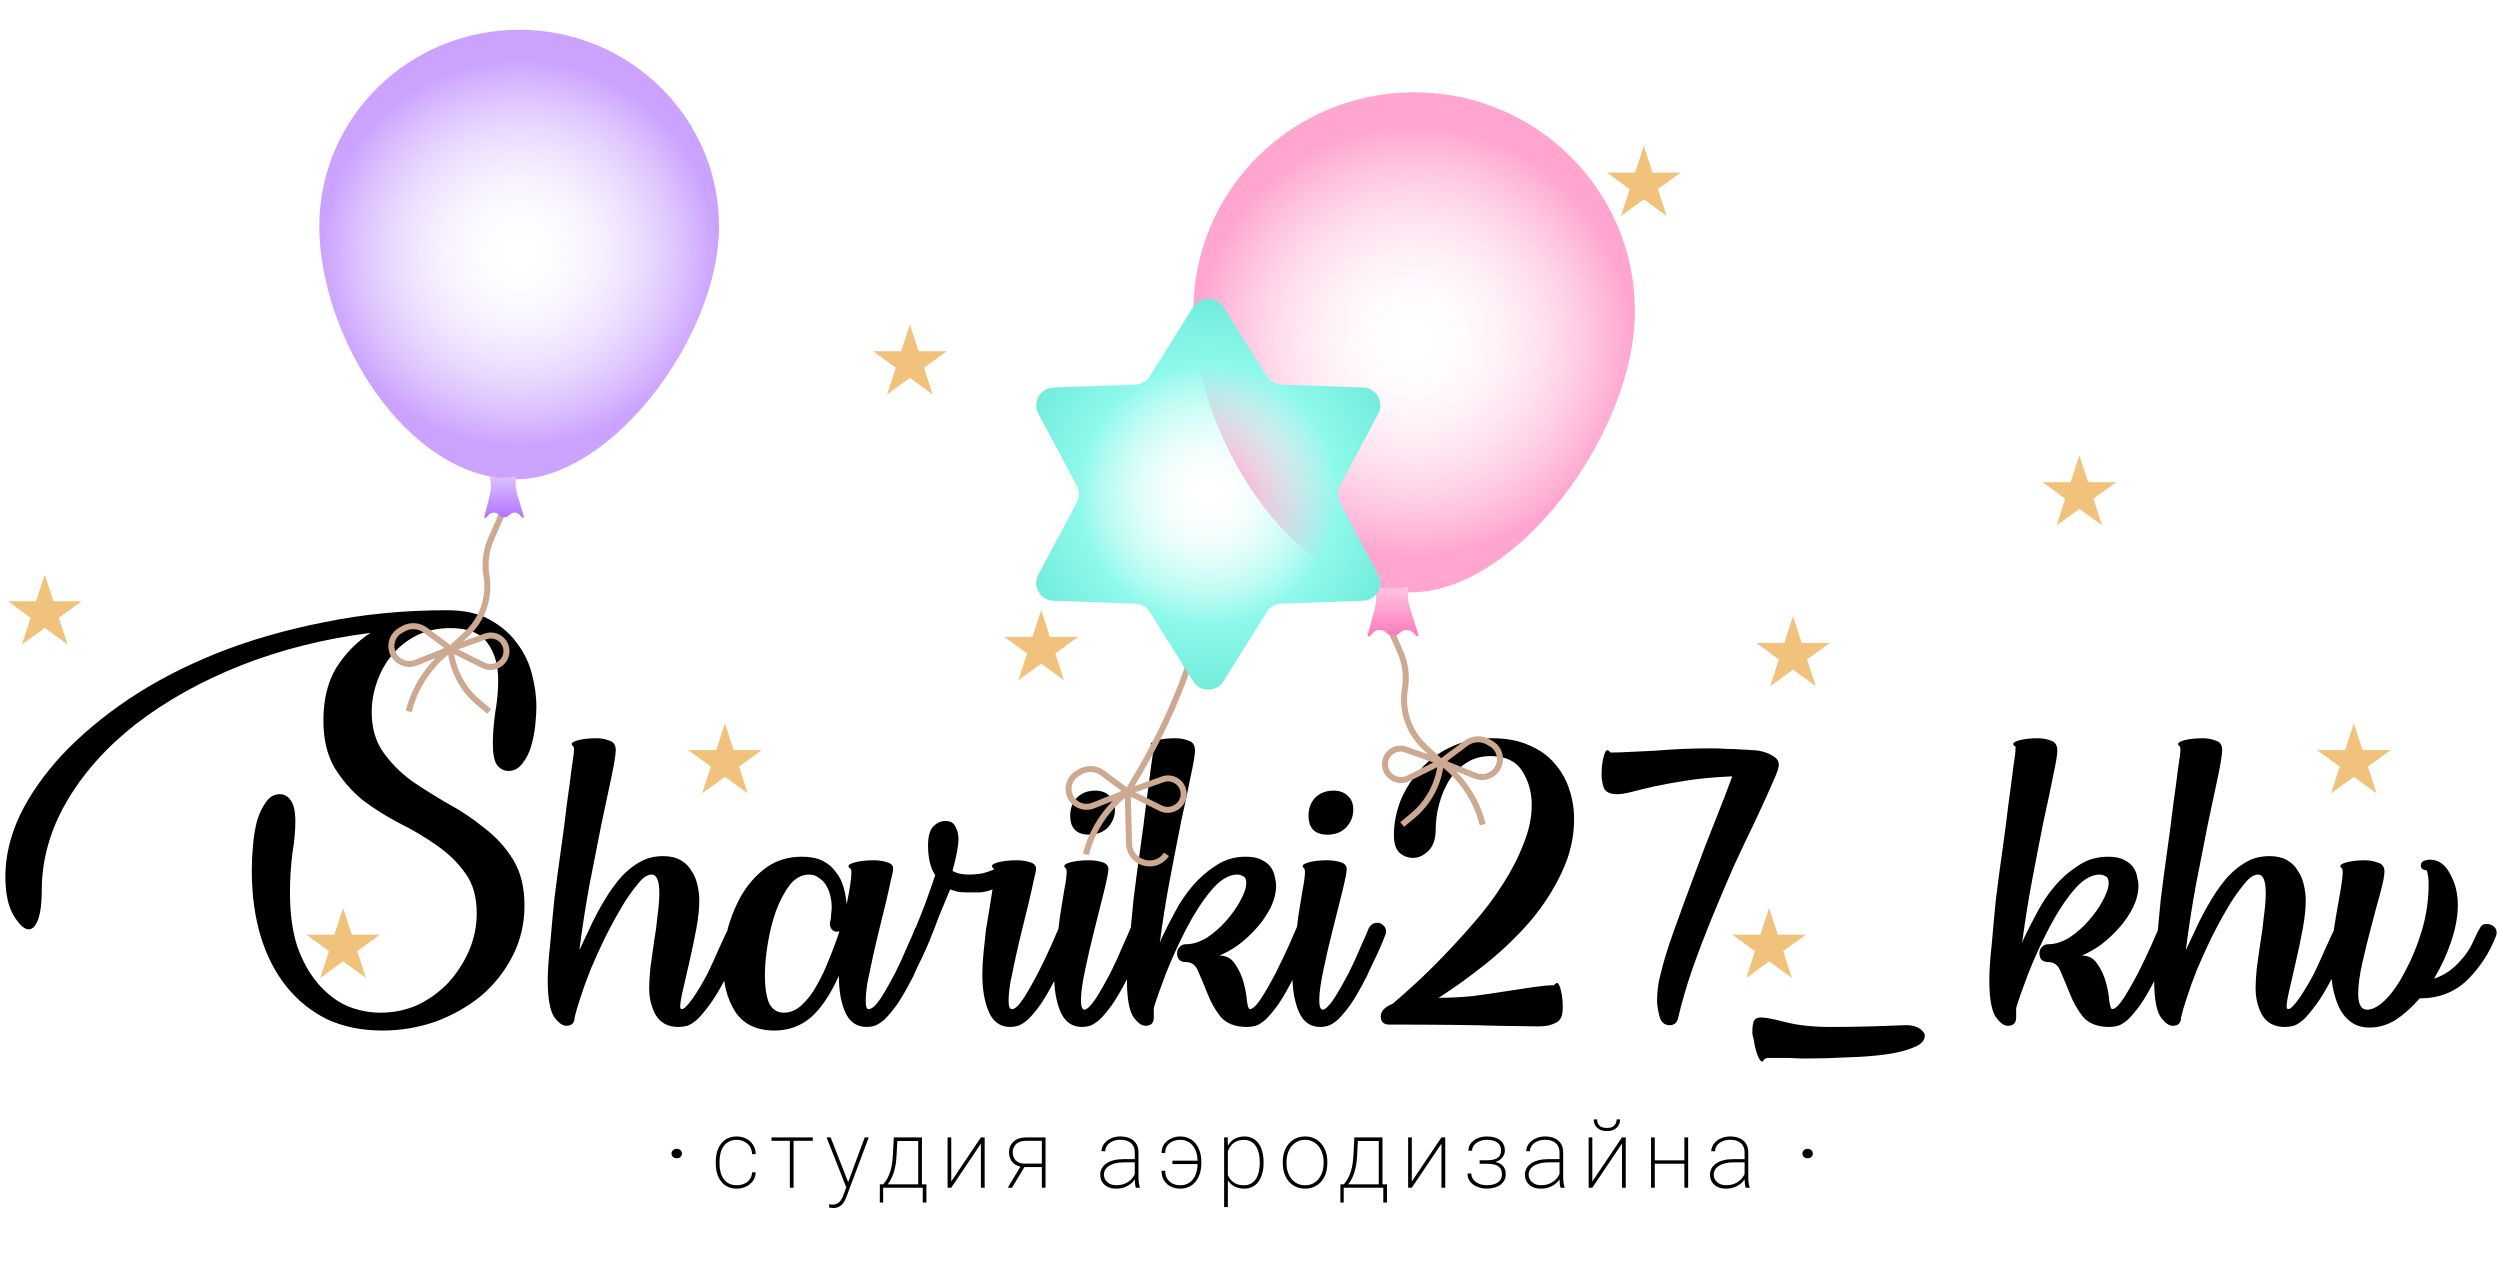 <?xml version="1.0" encoding="UTF-8"?> <svg xmlns="http://www.w3.org/2000/svg" width="416" height="212" viewBox="0 0 416 212" fill="none"><g clip-path="url(#clip0_376_2)"><path d="M0.894 145.824C0.894 142.522 1.688 139.154 3.276 135.72C4.931 132.285 7.281 128.917 10.325 125.615C13.436 122.313 17.143 119.208 21.445 116.303C25.814 113.397 30.712 110.854 36.139 108.675C41.633 106.495 47.59 104.778 54.011 103.523C60.431 102.203 67.215 101.542 74.364 101.542C77.276 101.542 79.659 102.07 81.512 103.127C83.432 104.184 84.954 105.505 86.079 107.09C87.271 108.675 88.098 110.425 88.561 112.34C89.025 114.19 89.256 115.939 89.256 117.591C89.256 118.449 89.19 119.506 89.058 120.761C88.925 121.949 88.694 123.106 88.363 124.228C88.032 125.35 87.535 126.308 86.874 127.101C86.278 127.893 85.517 128.29 84.59 128.29C83.862 128.29 83.233 127.96 82.704 127.299C82.24 126.638 82.009 125.449 82.009 123.733C82.009 122.214 82.141 120.496 82.406 118.581C82.737 116.666 82.902 114.883 82.902 113.232C82.902 110.656 82.306 108.576 81.115 106.991C79.924 105.339 77.872 104.514 74.959 104.514C72.907 104.514 71.054 104.91 69.4 105.703C67.811 106.495 66.454 107.552 65.329 108.873C64.204 110.193 63.343 111.713 62.748 113.43C62.152 115.081 61.854 116.765 61.854 118.482C61.854 121.124 62.483 123.336 63.74 125.12C64.998 126.903 66.553 128.488 68.407 129.875C70.326 131.195 72.378 132.483 74.562 133.738C76.746 134.927 78.765 136.281 80.619 137.8C82.538 139.253 84.127 141.003 85.384 143.05C86.642 145.098 87.271 147.64 87.271 150.678C87.271 153.717 86.609 156.523 85.285 159.099C83.961 161.675 82.207 163.887 80.023 165.736C77.839 167.52 75.323 168.939 72.477 169.996C69.631 170.987 66.686 171.482 63.641 171.482C60.199 171.482 57.121 170.855 54.408 169.6C51.76 168.279 49.51 166.463 47.656 164.151C45.803 161.84 44.38 159.066 43.387 155.83C42.394 152.528 41.898 148.863 41.898 144.834C41.898 143.513 41.964 142.126 42.096 140.673C42.229 139.154 42.461 137.767 42.791 136.512C43.188 135.257 43.685 134.234 44.281 133.441C44.876 132.582 45.638 132.153 46.564 132.153C47.292 132.153 47.888 132.483 48.351 133.144C48.881 133.805 49.146 134.993 49.146 136.71C49.146 138.229 48.98 140.012 48.649 142.06C48.384 144.107 48.252 146.287 48.252 148.598C48.252 151.966 48.649 154.906 49.443 157.415C50.304 159.859 51.429 161.906 52.819 163.557C54.209 165.208 55.798 166.463 57.585 167.321C59.438 168.114 61.358 168.51 63.343 168.51C65.527 168.51 67.579 168.081 69.499 167.222C71.418 166.298 73.106 165.076 74.562 163.557C76.019 161.972 77.177 160.189 78.037 158.207C78.898 156.226 79.328 154.146 79.328 151.966C79.328 149.259 78.699 147.046 77.442 145.329C76.184 143.546 74.595 141.993 72.676 140.673C70.823 139.352 68.771 138.13 66.52 137.007C64.336 135.885 62.284 134.597 60.365 133.144C58.511 131.625 56.956 129.842 55.698 127.794C54.441 125.681 53.812 123.039 53.812 119.869C53.812 116.369 54.54 113.43 55.996 111.052C57.519 108.675 59.405 106.76 61.655 105.306C53.911 106.297 46.697 108.113 40.011 110.755C33.392 113.397 27.601 116.633 22.637 120.463C17.739 124.294 13.9 128.587 11.12 133.342C8.34 138.097 6.95 143.05 6.95 148.202C6.95 150.249 6.751 151.835 6.354 152.957C5.957 154.079 5.428 154.641 4.766 154.641C4.038 154.641 3.21 153.881 2.284 152.363C1.357 150.844 0.894 148.664 0.894 145.824ZM121.228 154.443C121.426 153.849 121.889 153.551 122.618 153.551C123.015 153.551 123.345 153.683 123.611 153.948C123.941 154.212 124.107 154.575 124.107 155.037C124.107 155.235 123.941 155.731 123.611 156.523C123.279 157.316 122.916 158.141 122.518 159C122.121 159.859 121.724 160.684 121.327 161.477C120.995 162.269 120.764 162.764 120.632 162.963C119.705 164.746 118.845 166.165 118.051 167.222C117.322 168.213 116.661 169.006 116.065 169.6C115.469 170.128 114.906 170.492 114.377 170.69C113.847 170.821 113.351 170.888 112.888 170.888C111.166 170.888 109.909 170.227 109.115 168.906C108.386 167.586 108.023 166.1 108.023 164.449C108.023 163.524 108.089 162.401 108.222 161.08C108.42 159.693 108.619 158.274 108.817 156.821C109.081 155.302 109.28 153.816 109.413 152.363C109.612 150.909 109.711 149.655 109.711 148.598C109.711 146.55 109.28 145.527 108.42 145.527C107.691 145.527 106.897 146.089 106.037 147.211C105.177 148.268 104.382 149.391 103.654 150.579C102.595 152.363 101.602 154.178 100.676 156.028C99.815 157.811 99.021 159.562 98.293 161.278C97.631 162.93 97.068 164.481 96.605 165.935C96.142 167.321 95.811 168.444 95.612 169.303C95.612 170.227 95.149 170.69 94.222 170.69C93.56 170.69 92.865 170.162 92.137 169.105C91.475 167.982 91.144 165.967 91.144 163.062C91.144 161.543 91.277 159.594 91.541 157.217C91.74 154.839 91.972 152.33 92.236 149.688C92.567 146.98 92.931 144.239 93.329 141.465C93.726 138.692 94.057 136.149 94.321 133.837C94.652 131.526 94.917 129.545 95.116 127.893C95.38 126.242 95.513 125.186 95.513 124.723C95.513 124.393 95.447 124.195 95.314 124.129C95.182 123.997 95.116 123.898 95.116 123.832C95.116 123.567 95.513 123.336 96.307 123.138C97.168 122.94 98.16 122.841 99.286 122.841C100.014 122.841 100.709 122.973 101.371 123.237C102.099 123.435 102.463 123.963 102.463 124.822C102.463 125.483 102.231 126.935 101.768 129.181C101.304 131.361 100.741 134.003 100.08 137.106C99.485 140.145 98.822 143.513 98.094 147.211C97.432 150.844 96.87 154.476 96.406 158.108C97.068 156.721 97.829 155.104 98.69 153.254C99.617 151.405 100.543 149.787 101.47 148.4C101.867 147.806 102.33 147.178 102.86 146.518C103.456 145.792 104.117 145.131 104.846 144.536C105.574 143.942 106.368 143.447 107.229 143.05C108.155 142.654 109.181 142.456 110.307 142.456C111.498 142.456 112.491 142.687 113.285 143.149C114.079 143.612 114.675 144.207 115.072 144.933C115.535 145.593 115.866 146.386 116.065 147.31C116.264 148.169 116.363 149.027 116.363 149.886C116.363 151.206 116.197 152.759 115.866 154.542C115.535 156.325 115.171 158.076 114.774 159.792C114.377 161.509 114.013 163.094 113.682 164.548C113.351 165.935 113.186 166.925 113.186 167.52C113.186 167.784 113.285 167.916 113.484 167.916C113.814 167.916 114.41 167.321 115.271 166.133C116.131 164.877 116.959 163.491 117.753 161.972C118.481 160.453 119.143 159 119.738 157.613C120.4 156.16 120.896 155.104 121.228 154.443ZM140.88 150.48C141.409 147.971 141.674 146.188 141.674 145.131C141.674 144.735 141.575 144.504 141.376 144.437C141.244 144.306 141.178 144.206 141.178 144.14C141.178 143.876 141.608 143.645 142.469 143.447C143.329 143.249 144.288 143.149 145.348 143.149C146.142 143.149 146.87 143.249 147.532 143.447C148.26 143.645 148.624 144.008 148.624 144.536C148.624 144.866 148.492 145.527 148.227 146.518C148.028 147.508 147.763 148.697 147.433 150.084C147.102 151.405 146.738 152.891 146.341 154.542C145.944 156.127 145.579 157.679 145.249 159.198C144.918 160.717 144.62 162.137 144.355 163.458C144.156 164.713 144.057 165.736 144.057 166.529C144.057 167.52 144.223 167.982 144.554 167.916C145.083 167.916 145.745 167.321 146.539 166.133C147.333 164.877 148.128 163.491 148.922 161.972C149.716 160.387 150.411 158.868 151.007 157.415C151.669 155.962 152.099 154.971 152.298 154.443C152.628 153.849 153.092 153.551 153.688 153.551C154.085 153.551 154.415 153.683 154.681 153.948C155.011 154.212 155.177 154.575 155.177 155.037C155.177 155.235 155.011 155.731 154.681 156.523C154.35 157.316 153.986 158.141 153.588 159C153.191 159.859 152.794 160.684 152.397 161.477C152.066 162.269 151.834 162.764 151.702 162.963C150.776 164.746 149.948 166.165 149.22 167.222C148.492 168.213 147.83 169.006 147.234 169.6C146.639 170.128 146.076 170.492 145.546 170.69C145.083 170.821 144.653 170.888 144.256 170.888C142.601 170.888 141.409 170.095 140.681 168.51C139.954 166.925 139.589 164.877 139.589 162.368C138.199 165.472 136.644 167.784 134.923 169.303C133.202 170.756 131.183 171.482 128.867 171.482C125.888 171.482 123.704 170.425 122.314 168.312C120.99 166.199 120.328 163.623 120.328 160.585C120.328 158.604 120.593 156.556 121.123 154.443C121.718 152.33 122.545 150.381 123.605 148.598C124.73 146.815 126.087 145.362 127.675 144.239C129.33 143.117 131.249 142.555 133.434 142.555C134.824 142.555 135.982 142.786 136.909 143.249C137.835 143.711 138.564 144.338 139.093 145.131C139.689 145.857 140.119 146.716 140.384 147.706C140.649 148.631 140.814 149.556 140.88 150.48ZM139.689 154.938C139.622 155.005 139.457 155.037 139.192 155.037C138.927 155.037 138.663 154.906 138.398 154.641C138.199 154.377 138.1 154.079 138.1 153.749V153.551C138.232 153.089 138.299 152.627 138.299 152.164C138.365 151.636 138.398 151.206 138.398 150.877C138.398 150.349 138.331 149.787 138.199 149.192C138.067 148.532 137.835 147.937 137.504 147.409C137.239 146.881 136.842 146.451 136.313 146.121C135.849 145.725 135.287 145.527 134.625 145.527C133.434 145.527 132.374 146.089 131.448 147.211C130.587 148.334 129.827 149.754 129.165 151.471C128.569 153.122 128.105 154.938 127.775 156.92C127.444 158.834 127.278 160.618 127.278 162.269C127.278 164.25 127.509 165.803 127.973 166.925C128.502 167.982 129.33 168.51 130.455 168.51C131.515 168.51 132.507 168.081 133.434 167.222C134.36 166.363 135.188 165.274 135.916 163.953C136.71 162.566 137.405 161.08 138.001 159.495C138.663 157.91 139.225 156.392 139.689 154.938ZM152.342 154.443C152.938 152.99 153.501 151.57 154.03 150.183C154.56 148.73 155.09 147.211 155.619 145.626C154.824 144.437 154.427 142.786 154.427 140.673C154.427 139.154 154.725 138.097 155.321 137.503C155.917 136.908 156.579 136.611 157.307 136.611C158.167 136.611 158.73 136.941 158.994 137.602C159.326 138.196 159.491 138.857 159.491 139.583C159.491 140.706 159.16 142.489 158.498 144.933C159.227 145.329 160.12 145.527 161.179 145.527C161.973 145.527 162.734 145.461 163.462 145.329C164.256 145.131 164.919 144.9 165.448 144.635C165.316 144.504 165.249 144.437 165.249 144.437C165.117 144.306 165.051 144.206 165.051 144.14C165.051 143.876 165.448 143.645 166.242 143.447C167.103 143.249 168.096 143.149 169.221 143.149C169.949 143.149 170.644 143.249 171.306 143.447C172.034 143.645 172.398 144.008 172.398 144.536C172.398 144.866 172.266 145.527 172.001 146.518C171.802 147.508 171.538 148.697 171.206 150.084C170.876 151.405 170.511 152.891 170.114 154.542C169.717 156.127 169.354 157.679 169.022 159.198C168.691 160.717 168.394 162.137 168.129 163.458C167.93 164.713 167.831 165.736 167.831 166.529C167.831 167.52 168.029 167.982 168.426 167.916C168.89 167.916 169.519 167.321 170.313 166.133C171.107 164.877 171.901 163.491 172.696 161.972C173.49 160.387 174.219 158.868 174.88 157.415C175.542 155.896 175.972 154.906 176.171 154.443C176.369 153.849 176.833 153.551 177.561 153.551C177.958 153.551 178.289 153.683 178.553 153.948C178.885 154.212 179.05 154.575 179.05 155.037C179.05 155.235 178.885 155.731 178.553 156.523C178.223 157.316 177.858 158.141 177.461 159C177.064 159.859 176.667 160.684 176.27 161.477C175.939 162.269 175.708 162.764 175.575 162.963C174.649 164.746 173.821 166.165 173.093 167.222C172.365 168.213 171.703 169.006 171.107 169.6C170.511 170.128 169.949 170.492 169.419 170.69C168.957 170.821 168.526 170.888 168.129 170.888C166.474 170.888 165.283 170.063 164.554 168.411C163.827 166.76 163.462 164.679 163.462 162.17C163.462 160.981 163.529 159.76 163.661 158.505C163.794 157.249 163.926 155.995 164.058 154.74C164.256 153.485 164.455 152.296 164.654 151.174C164.852 149.985 165.018 148.928 165.15 148.004C164.489 148.268 163.794 148.433 163.065 148.499C162.337 148.499 161.709 148.499 161.179 148.499C160.451 148.499 159.855 148.466 159.392 148.4C158.929 148.268 158.498 148.135 158.101 148.004C157.373 149.72 156.745 151.24 156.214 152.561C155.752 153.816 155.355 154.839 155.023 155.632C154.824 156.16 154.461 156.424 153.931 156.424C153.534 156.424 153.137 156.292 152.74 156.028C152.409 155.763 152.243 155.434 152.243 155.037C152.243 154.773 152.277 154.575 152.342 154.443ZM180.068 170.888C178.414 170.888 177.223 170.063 176.494 168.411C175.766 166.76 175.402 164.679 175.402 162.17C175.402 160.651 175.535 159.033 175.799 157.316C175.998 155.599 176.196 153.948 176.395 152.363C176.66 150.778 176.891 149.358 177.09 148.103C177.355 146.782 177.487 145.792 177.487 145.131C177.487 144.735 177.422 144.504 177.288 144.437C177.156 144.306 177.09 144.206 177.09 144.14C177.09 143.876 177.487 143.645 178.281 143.447C179.142 143.249 180.102 143.149 181.161 143.149C181.955 143.149 182.684 143.249 183.345 143.447C184.074 143.645 184.437 144.041 184.437 144.635C184.437 145.098 184.206 146.287 183.742 148.202C183.279 150.051 182.749 152.164 182.153 154.542C181.558 156.853 181.029 159.132 180.565 161.378C180.102 163.557 179.87 165.241 179.87 166.43C179.87 167.487 180.068 168.015 180.466 168.015C180.929 167.949 181.558 167.321 182.352 166.133C183.146 164.877 183.941 163.491 184.735 161.972C185.529 160.387 186.224 158.868 186.82 157.415C187.482 155.962 187.912 154.971 188.11 154.443C188.442 153.849 188.905 153.551 189.5 153.551C189.898 153.551 190.229 153.683 190.493 153.948C190.825 154.212 190.99 154.575 190.99 155.037C190.99 155.235 190.825 155.731 190.493 156.523C190.163 157.316 189.798 158.141 189.401 159C189.004 159.859 188.607 160.684 188.21 161.477C187.879 162.269 187.648 162.764 187.515 162.963C186.588 164.746 185.761 166.165 185.033 167.222C184.305 168.213 183.643 169.006 183.047 169.6C182.451 170.128 181.889 170.492 181.359 170.69C180.896 170.821 180.466 170.888 180.068 170.888ZM178.083 135.72C178.083 134.531 178.447 133.54 179.175 132.748C179.969 131.955 180.996 131.559 182.253 131.559C183.246 131.559 184.04 131.856 184.635 132.45C185.231 132.978 185.529 133.738 185.529 134.729C185.529 135.851 185.132 136.842 184.338 137.701C183.543 138.493 182.518 138.89 181.26 138.89C179.142 138.89 178.083 137.833 178.083 135.72ZM191.992 169.303C191.992 170.227 191.529 170.69 190.602 170.69C189.94 170.69 189.245 170.162 188.518 169.105C187.855 167.982 187.525 165.967 187.525 163.062C187.525 161.543 187.657 159.594 187.922 157.217C188.12 154.839 188.352 152.33 188.617 149.688C188.947 146.98 189.312 144.239 189.709 141.465C190.106 138.692 190.437 136.149 190.702 133.837C191.032 131.46 191.297 129.446 191.496 127.794C191.76 126.143 191.893 125.053 191.893 124.525C191.893 124.459 191.893 124.393 191.893 124.327C191.893 124.195 191.827 124.129 191.695 124.129C191.562 123.997 191.496 123.898 191.496 123.832C191.496 123.567 191.893 123.336 192.687 123.138C193.547 122.94 194.507 122.841 195.567 122.841C196.361 122.841 197.089 122.973 197.751 123.237C198.479 123.435 198.843 123.997 198.843 124.921C198.843 125.582 198.611 126.969 198.148 129.082C197.751 131.13 197.221 133.639 196.56 136.611C195.964 139.583 195.334 142.82 194.673 146.32C194.011 149.82 193.448 153.353 192.985 156.92C193.117 156.59 193.217 156.325 193.283 156.127C193.415 155.863 193.514 155.664 193.581 155.533C194.11 154.41 194.772 153.122 195.567 151.669C196.361 150.15 197.32 148.73 198.446 147.409C199.571 146.089 200.861 144.965 202.318 144.041C203.773 143.05 205.429 142.555 207.282 142.555C208.474 142.555 209.4 142.753 210.062 143.149C210.723 143.479 211.22 143.909 211.551 144.437C211.882 144.965 212.081 145.494 212.147 146.022C212.279 146.55 212.346 146.98 212.346 147.31C212.346 148.499 212.048 149.72 211.452 150.976C210.856 152.164 210.095 153.287 209.169 154.344C208.241 155.401 207.216 156.358 206.091 157.217C204.965 158.009 203.907 158.604 202.914 159C204.039 159 204.899 159.463 205.495 160.387C206.156 161.311 206.653 162.401 206.984 163.656C207.248 164.647 207.414 165.605 207.481 166.529C207.613 167.453 207.779 167.916 207.977 167.916C208.44 167.916 209.069 167.321 209.864 166.133C210.658 164.877 211.452 163.491 212.246 161.972C213.041 160.387 213.768 158.868 214.431 157.415C215.092 155.896 215.523 154.906 215.721 154.443C215.92 153.849 216.383 153.551 217.111 153.551C217.508 153.551 217.839 153.683 218.104 153.948C218.435 154.212 218.601 154.575 218.601 155.037C218.601 155.235 218.435 155.731 218.104 156.523C217.773 157.316 217.409 158.141 217.012 159C216.615 159.859 216.218 160.684 215.821 161.477C215.489 162.269 215.258 162.764 215.126 162.963C214.198 164.746 213.371 166.165 212.644 167.222C211.915 168.213 211.254 169.006 210.658 169.6C210.062 170.128 209.499 170.492 208.97 170.69C208.44 170.821 207.943 170.888 207.481 170.888C205.561 170.888 204.105 170.326 203.112 169.204C202.185 168.015 201.457 166.727 200.928 165.34C200.398 164.02 199.901 162.831 199.439 161.774C199.042 160.651 198.347 160.09 197.354 160.09C196.361 160.09 195.865 159.594 195.865 158.604C195.865 158.207 195.997 157.878 196.262 157.613C196.526 157.283 196.89 157.118 197.354 157.118C198.479 157.118 199.637 156.754 200.829 156.028C202.02 155.235 203.079 154.311 204.006 153.254C204.999 152.132 205.793 151.008 206.389 149.886C207.05 148.697 207.381 147.706 207.381 146.914C207.381 146.32 207.216 145.956 206.885 145.824C206.553 145.626 206.223 145.527 205.892 145.527C204.436 145.527 202.946 146.451 201.424 148.301C199.968 150.084 198.611 152.197 197.354 154.641C196.096 157.085 194.971 159.562 193.978 162.071C193.051 164.515 192.39 166.397 191.992 167.718V169.303ZM219.724 170.888C218.069 170.888 216.878 170.063 216.15 168.411C215.421 166.76 215.058 164.679 215.058 162.17C215.058 160.651 215.19 159.033 215.455 157.316C215.654 155.599 215.852 153.948 216.051 152.363C216.315 150.778 216.547 149.358 216.746 148.103C217.01 146.782 217.143 145.792 217.143 145.131C217.143 144.735 217.077 144.504 216.945 144.437C216.811 144.306 216.746 144.206 216.746 144.14C216.746 143.876 217.143 143.645 217.937 143.447C218.797 143.249 219.757 143.149 220.817 143.149C221.611 143.149 222.339 143.249 223.001 143.447C223.729 143.645 224.093 144.041 224.093 144.635C224.093 145.098 223.861 146.287 223.398 148.202C222.934 150.051 222.405 152.164 221.809 154.542C221.214 156.853 220.684 159.132 220.221 161.378C219.757 163.557 219.526 165.241 219.526 166.43C219.526 167.487 219.724 168.015 220.122 168.015C220.584 167.949 221.214 167.321 222.008 166.133C222.802 164.877 223.597 163.491 224.391 161.972C225.185 160.387 225.88 158.868 226.476 157.415C227.137 155.962 227.568 154.971 227.766 154.443C228.097 153.849 228.561 153.551 229.156 153.551C229.554 153.551 229.884 153.683 230.149 153.948C230.48 154.212 230.646 154.575 230.646 155.037C230.646 155.235 230.48 155.731 230.149 156.523C229.818 157.316 229.454 158.141 229.057 159C228.66 159.859 228.263 160.684 227.866 161.477C227.534 162.269 227.303 162.764 227.171 162.963C226.243 164.746 225.416 166.165 224.689 167.222C223.96 168.213 223.299 169.006 222.703 169.6C222.107 170.128 221.544 170.492 221.015 170.69C220.551 170.821 220.122 170.888 219.724 170.888ZM217.739 135.72C217.739 134.531 218.102 133.54 218.831 132.748C219.625 131.955 220.651 131.559 221.909 131.559C222.902 131.559 223.696 131.856 224.292 132.45C224.887 132.978 225.185 133.738 225.185 134.729C225.185 135.851 224.788 136.842 223.994 137.701C223.199 138.493 222.173 138.89 220.916 138.89C218.797 138.89 217.739 137.833 217.739 135.72ZM248.029 125.813C246.507 125.813 245.183 126.177 244.058 126.903C242.933 127.629 241.973 128.587 241.179 129.776C240.451 130.964 239.888 132.285 239.491 133.738C239.094 135.192 238.895 136.644 238.895 138.097C238.895 139.616 238.498 140.772 237.704 141.564C236.91 142.357 236.049 142.753 235.122 142.753C234.262 142.753 233.501 142.456 232.839 141.862C232.243 141.267 231.945 140.309 231.945 138.989C231.945 137.074 232.31 135.158 233.037 133.243C233.832 131.328 234.924 129.61 236.314 128.092C237.704 126.506 239.392 125.251 241.377 124.327C243.43 123.336 245.713 122.841 248.228 122.841C250.677 122.841 252.762 123.237 254.483 124.03C256.203 124.756 257.593 125.747 258.653 127.002C259.778 128.257 260.606 129.709 261.135 131.361C261.664 132.946 261.929 134.597 261.929 136.314C261.929 139.352 261.234 142.324 259.844 145.23C258.521 148.07 256.766 150.778 254.582 153.353C252.398 155.863 249.949 158.207 247.235 160.387C244.587 162.5 241.973 164.382 239.392 166.034C241.311 166.034 243.231 165.935 245.15 165.736C247.136 165.472 248.956 165.208 250.611 164.944C252.331 164.679 253.854 164.449 255.178 164.25C256.568 164.052 257.627 163.953 258.355 163.953C258.421 163.953 258.487 163.953 258.553 163.953C258.685 163.821 258.752 163.755 258.752 163.755C258.884 163.623 258.983 163.557 259.05 163.557C259.315 163.557 259.546 163.986 259.745 164.845C259.943 165.637 260.043 166.562 260.043 167.619C260.043 168.015 260.01 168.411 259.943 168.807C259.877 169.137 259.712 169.468 259.447 169.798C259.182 170.063 258.752 170.293 258.156 170.492C257.627 170.69 256.898 170.789 255.972 170.789H255.674C255.079 170.789 252.861 170.756 249.022 170.69C245.183 170.558 239.226 170.492 231.151 170.492C230.225 170.492 229.761 170.029 229.761 169.105C229.761 168.246 230.423 167.552 231.747 167.024C232.673 166.232 233.864 165.175 235.321 163.854C236.843 162.467 238.432 160.915 240.087 159.198C241.807 157.415 243.529 155.533 245.249 153.551C247.037 151.504 248.625 149.391 250.015 147.211C251.472 144.965 252.629 142.721 253.49 140.475C254.416 138.229 254.88 136.049 254.88 133.936C254.88 131.823 254.351 129.941 253.291 128.29C252.232 126.638 250.479 125.813 248.029 125.813ZM295.891 127.893C295.759 128.421 295.328 129.478 294.6 131.063C293.938 132.582 293.078 134.464 292.019 136.71C290.96 138.89 289.802 141.334 288.544 144.041C287.353 146.749 286.161 149.556 284.97 152.462C283.779 155.367 282.654 158.306 281.594 161.278C280.601 164.184 279.807 166.925 279.211 169.501C279.013 170.227 278.549 170.591 277.822 170.591C276.961 170.591 276.399 170.095 276.134 169.105C275.869 168.048 275.737 167.19 275.737 166.529C275.737 166.001 275.769 165.373 275.836 164.647C275.902 163.921 276.067 163.062 276.332 162.071C276.729 160.288 277.457 157.91 278.516 154.938C279.576 151.966 280.701 148.895 281.892 145.725C283.084 142.489 284.275 139.385 285.466 136.413C286.658 133.441 287.584 131.031 288.246 129.181C285.334 129.313 282.818 129.545 280.701 129.875C278.583 130.205 276.762 130.535 275.24 130.865C273.784 131.195 272.559 131.492 271.567 131.757C270.574 132.021 269.747 132.153 269.084 132.153C267.96 132.153 267.231 131.823 266.9 131.163C266.635 130.436 266.503 129.677 266.503 128.884C266.503 127.827 266.602 126.903 266.801 126.11C267 125.251 267.231 124.822 267.496 124.822C267.562 124.822 267.662 124.889 267.794 125.02C267.926 125.152 267.992 125.219 267.992 125.219C268.059 125.219 268.124 125.219 268.191 125.219C268.919 125.219 269.912 125.186 271.169 125.12C272.493 125.053 273.883 124.988 275.339 124.921C276.861 124.79 278.417 124.691 280.006 124.624C281.661 124.558 283.216 124.525 284.672 124.525C285.731 124.525 286.658 124.558 287.452 124.624C288.313 124.624 289.107 124.657 289.835 124.723C290.232 124.723 290.761 124.756 291.423 124.822C292.151 124.822 292.846 124.921 293.508 125.12C294.171 125.318 294.733 125.582 295.196 125.912C295.725 126.242 295.99 126.705 295.99 127.299C295.99 127.497 295.958 127.695 295.891 127.893ZM335.489 169.303C335.489 170.227 335.025 170.69 334.099 170.69C333.436 170.69 332.741 170.162 332.014 169.105C331.351 167.982 331.021 165.967 331.021 163.062C331.021 161.543 331.153 159.594 331.418 157.217C331.617 154.839 331.848 152.33 332.113 149.688C332.444 146.98 332.808 144.239 333.205 141.465C333.602 138.692 333.933 136.149 334.198 133.837C334.529 131.46 334.794 129.446 334.992 127.794C335.256 126.143 335.389 125.053 335.389 124.525C335.389 124.459 335.389 124.393 335.389 124.327C335.389 124.195 335.323 124.129 335.191 124.129C335.058 123.997 334.992 123.898 334.992 123.832C334.992 123.567 335.389 123.336 336.184 123.138C337.043 122.94 338.003 122.841 339.063 122.841C339.857 122.841 340.585 122.973 341.247 123.237C341.975 123.435 342.339 123.997 342.339 124.921C342.339 125.582 342.107 126.969 341.644 129.082C341.247 131.13 340.717 133.639 340.056 136.611C339.46 139.583 338.831 142.82 338.169 146.32C337.507 149.82 336.944 153.353 336.481 156.92C336.613 156.59 336.713 156.325 336.779 156.127C336.911 155.863 337.011 155.664 337.077 155.533C337.606 154.41 338.269 153.122 339.063 151.669C339.857 150.15 340.816 148.73 341.942 147.409C343.067 146.089 344.358 144.965 345.814 144.041C347.27 143.05 348.925 142.555 350.778 142.555C351.97 142.555 352.896 142.753 353.558 143.149C354.22 143.479 354.716 143.909 355.048 144.437C355.378 144.965 355.577 145.494 355.643 146.022C355.775 146.55 355.842 146.98 355.842 147.31C355.842 148.499 355.544 149.72 354.948 150.976C354.353 152.164 353.591 153.287 352.665 154.344C351.737 155.401 350.712 156.358 349.587 157.217C348.461 158.009 347.403 158.604 346.41 159C347.535 159 348.396 159.463 348.991 160.387C349.652 161.311 350.149 162.401 350.481 163.656C350.745 164.647 350.91 165.605 350.977 166.529C351.109 167.453 351.275 167.916 351.473 167.916C351.936 167.916 352.565 167.321 353.36 166.133C354.154 164.877 354.948 163.491 355.743 161.972C356.537 160.387 357.265 158.868 357.927 157.415C358.588 155.896 359.019 154.906 359.218 154.443C359.416 153.849 359.879 153.551 360.607 153.551C361.005 153.551 361.335 153.683 361.6 153.948C361.931 154.212 362.097 154.575 362.097 155.037C362.097 155.235 361.931 155.731 361.6 156.523C361.269 157.316 360.905 158.141 360.508 159C360.111 159.859 359.714 160.684 359.317 161.477C358.985 162.269 358.754 162.764 358.622 162.963C357.694 164.746 356.867 166.165 356.14 167.222C355.411 168.213 354.75 169.006 354.154 169.6C353.558 170.128 352.995 170.492 352.466 170.69C351.936 170.821 351.44 170.888 350.977 170.888C349.057 170.888 347.601 170.326 346.608 169.204C345.681 168.015 344.953 166.727 344.424 165.34C343.894 164.02 343.398 162.831 342.935 161.774C342.538 160.651 341.843 160.09 340.85 160.09C339.857 160.09 339.361 159.594 339.361 158.604C339.361 158.207 339.493 157.878 339.758 157.613C340.022 157.283 340.386 157.118 340.85 157.118C341.975 157.118 343.134 156.754 344.325 156.028C345.516 155.235 346.575 154.311 347.502 153.254C348.495 152.132 349.289 151.008 349.885 149.886C350.546 148.697 350.878 147.706 350.878 146.914C350.878 146.32 350.712 145.956 350.381 145.824C350.05 145.626 349.719 145.527 349.388 145.527C347.932 145.527 346.443 146.451 344.921 148.301C343.464 150.084 342.107 152.197 340.85 154.641C339.592 157.085 338.467 159.562 337.474 162.071C336.547 164.515 335.886 166.397 335.489 167.718V169.303ZM388.538 154.443C388.737 153.849 389.2 153.551 389.928 153.551C390.325 153.551 390.656 153.683 390.921 153.948C391.251 154.212 391.417 154.575 391.417 155.037C391.417 155.235 391.251 155.731 390.921 156.523C390.59 157.316 390.226 158.141 389.829 159C389.432 159.859 389.034 160.684 388.637 161.477C388.307 162.269 388.074 162.764 387.942 162.963C387.016 164.746 386.155 166.165 385.361 167.222C384.633 168.213 383.971 169.006 383.375 169.6C382.78 170.128 382.217 170.492 381.687 170.69C381.158 170.821 380.662 170.888 380.198 170.888C378.478 170.888 377.22 170.227 376.425 168.906C375.698 167.586 375.333 166.1 375.333 164.449C375.333 163.524 375.4 162.401 375.532 161.08C375.73 159.693 375.929 158.274 376.128 156.821C376.393 155.302 376.591 153.816 376.723 152.363C376.922 150.909 377.021 149.655 377.021 148.598C377.021 146.55 376.591 145.527 375.73 145.527C375.003 145.527 374.208 146.089 373.348 147.211C372.487 148.268 371.693 149.391 370.965 150.579C369.905 152.363 368.913 154.178 367.986 156.028C367.125 157.811 366.331 159.562 365.603 161.278C364.941 162.93 364.379 164.481 363.916 165.935C363.452 167.321 363.121 168.444 362.923 169.303C362.923 170.227 362.459 170.69 361.533 170.69C360.871 170.69 360.176 170.162 359.448 169.105C358.786 167.982 358.455 165.967 358.455 163.062C358.455 161.543 358.587 159.594 358.852 157.217C359.051 154.839 359.282 152.33 359.547 149.688C359.878 146.98 360.242 144.239 360.639 141.465C361.036 138.692 361.367 136.149 361.632 133.837C361.963 131.526 362.228 129.545 362.426 127.893C362.691 126.242 362.823 125.186 362.823 124.723C362.823 124.393 362.757 124.195 362.625 124.129C362.493 123.997 362.426 123.898 362.426 123.832C362.426 123.567 362.823 123.336 363.618 123.138C364.479 122.94 365.471 122.841 366.596 122.841C367.324 122.841 368.019 122.973 368.681 123.237C369.409 123.435 369.773 123.963 369.773 124.822C369.773 125.483 369.542 126.935 369.078 129.181C368.615 131.361 368.053 134.003 367.391 137.106C366.795 140.145 366.133 143.513 365.405 147.211C364.743 150.844 364.181 154.476 363.717 158.108C364.379 156.721 365.14 155.104 366.001 153.254C366.927 151.405 367.854 149.787 368.781 148.4C369.178 147.806 369.641 147.178 370.171 146.518C370.766 145.792 371.428 145.131 372.156 144.536C372.884 143.942 373.678 143.447 374.539 143.05C375.465 142.654 376.492 142.456 377.617 142.456C378.808 142.456 379.801 142.687 380.595 143.149C381.39 143.612 381.985 144.207 382.382 144.933C382.846 145.593 383.177 146.386 383.375 147.31C383.574 148.169 383.673 149.027 383.673 149.886C383.673 151.206 383.507 152.759 383.177 154.542C382.846 156.325 382.482 158.076 382.085 159.792C381.687 161.509 381.323 163.094 380.992 164.548C380.662 165.935 380.496 166.925 380.496 167.52C380.496 167.784 380.595 167.916 380.794 167.916C381.125 167.916 381.72 167.321 382.581 166.133C383.442 164.877 384.269 163.491 385.063 161.972C385.791 160.453 386.453 159 387.049 157.613C387.711 156.16 388.207 155.104 388.538 154.443ZM394.291 170.987C393.034 170.987 391.974 170.657 391.113 169.996C390.254 169.335 389.591 168.478 389.128 167.42C388.665 166.363 388.334 165.241 388.135 164.052C387.936 162.797 387.837 161.642 387.837 160.585C387.837 159.264 387.936 157.844 388.135 156.325C388.334 154.74 388.566 153.221 388.83 151.768C389.095 150.315 389.326 148.994 389.525 147.806C389.724 146.617 389.823 145.725 389.823 145.131C389.823 144.735 389.757 144.504 389.624 144.437C389.492 144.306 389.426 144.206 389.426 144.14C389.426 143.876 389.823 143.645 390.617 143.447C391.478 143.249 392.438 143.149 393.496 143.149C394.291 143.149 395.019 143.281 395.681 143.546C396.409 143.744 396.773 144.239 396.773 145.032C396.773 145.692 396.541 146.881 396.078 148.598C395.615 150.249 395.119 152.098 394.588 154.146C394.059 156.127 393.563 158.141 393.099 160.189C392.636 162.236 392.404 163.953 392.404 165.34C392.404 167.123 392.901 168.015 393.893 168.015C394.821 168.015 395.879 167.421 397.071 166.232C398.262 164.977 399.354 163.359 400.347 161.378C401.406 159.396 402.3 157.184 403.028 154.74C403.756 152.231 404.12 149.72 404.12 147.211C404.12 146.221 404.02 145.428 403.822 144.834C403.161 144.767 402.829 144.504 402.829 144.041C402.829 143.645 402.995 143.38 403.325 143.249C403.657 143.117 403.988 143.05 404.318 143.05C405.775 143.05 406.9 143.843 407.694 145.428C408.555 146.947 408.985 148.664 408.985 150.579C408.985 152.429 408.621 154.443 407.892 156.622C407.165 158.802 406.205 160.882 405.013 162.863C406.735 162.269 408.19 161.278 409.382 159.892C410.309 158.901 411.004 157.878 411.467 156.821C411.93 155.763 412.327 154.971 412.658 154.443C412.857 153.98 413.221 153.749 413.75 153.749C414.214 153.749 414.611 153.881 414.942 154.146C415.273 154.41 415.438 154.74 415.438 155.136C415.438 155.401 415.405 155.599 415.339 155.731C414.28 158.505 412.692 160.949 410.573 163.062C408.455 165.109 405.808 166.133 402.63 166.133C401.373 167.586 400.049 168.775 398.659 169.699C397.269 170.558 395.814 170.987 394.291 170.987Z" fill="black"></path><path d="M291.597 171.482C291.597 170.954 291.663 170.459 291.795 169.996C291.994 169.534 292.391 169.303 292.987 169.303C293.781 169.303 295.171 169.567 297.157 170.095C299.209 170.623 301.756 170.888 304.801 170.888C308.244 170.888 312.248 170.789 316.815 170.591H317.212C318.535 170.591 319.495 170.987 320.091 171.779C320.091 171.846 320.124 171.911 320.19 171.978C320.257 172.044 320.29 172.143 320.29 172.275C320.29 173.134 319.694 173.793 318.503 174.256C317.311 174.784 315.755 175.18 313.836 175.445C311.983 175.709 309.865 175.874 307.482 175.94C305.099 176.072 302.749 176.138 300.433 176.138C299.507 176.138 298.613 176.106 297.752 176.039C296.958 176.039 296.23 176.039 295.568 176.039H294.178C293.781 176.106 293.55 176.237 293.483 176.435C293.351 176.567 293.284 176.634 293.284 176.634C293.019 176.7 292.722 176.304 292.391 175.445C292.126 174.652 291.927 173.793 291.795 172.869C291.729 172.539 291.663 172.275 291.597 172.077C291.597 171.878 291.597 171.68 291.597 171.482Z" fill="black"></path><path d="M111.742 191.948C111.742 191.725 111.824 191.54 111.984 191.391C112.146 191.24 112.354 191.163 112.608 191.163C112.866 191.163 113.074 191.24 113.231 191.391C113.393 191.54 113.474 191.725 113.474 191.948C113.474 192.171 113.393 192.358 113.231 192.511C113.074 192.659 112.866 192.734 112.608 192.734C112.354 192.734 112.146 192.659 111.984 192.511C111.824 192.358 111.742 192.171 111.742 191.948ZM122.599 197.225C123.017 197.225 123.413 197.148 123.785 196.993C124.163 196.838 124.475 196.603 124.724 196.289C124.977 195.969 125.12 195.564 125.15 195.074H125.755C125.729 195.631 125.569 196.114 125.275 196.521C124.98 196.923 124.599 197.235 124.134 197.457C123.669 197.679 123.157 197.79 122.599 197.79C122.04 197.79 121.541 197.687 121.102 197.481C120.667 197.274 120.302 196.983 120.008 196.606C119.713 196.23 119.488 195.788 119.332 195.283C119.183 194.771 119.108 194.215 119.108 193.611V193.285C119.108 192.682 119.183 192.127 119.332 191.622C119.488 191.111 119.713 190.667 120.008 190.291C120.302 189.914 120.665 189.622 121.094 189.416C121.528 189.21 122.024 189.107 122.583 189.107C123.147 189.107 123.663 189.223 124.134 189.455C124.604 189.681 124.985 190.014 125.275 190.453C125.569 190.887 125.729 191.418 125.755 192.047H125.15C125.125 191.532 124.993 191.098 124.754 190.747C124.517 190.397 124.206 190.13 123.824 189.95C123.441 189.765 123.028 189.671 122.583 189.671C122.087 189.671 121.658 189.767 121.295 189.958C120.933 190.149 120.636 190.412 120.404 190.747C120.17 191.077 120 191.462 119.891 191.9C119.783 192.333 119.729 192.796 119.729 193.285V193.611C119.729 194.107 119.783 194.573 119.891 195.012C120 195.445 120.17 195.826 120.404 196.157C120.636 196.487 120.933 196.748 121.295 196.939C121.663 197.13 122.097 197.225 122.599 197.225ZM132.052 189.261V197.635H131.431V189.261H132.052ZM135.248 189.261V189.826H128.375V189.261H135.248ZM141.095 196.815L143.887 189.261H144.562L140.901 199.005C140.833 199.191 140.748 199.398 140.645 199.625C140.542 199.856 140.406 200.078 140.242 200.29C140.076 200.501 139.861 200.675 139.597 200.808C139.339 200.948 139.018 201.017 138.636 201.017C138.548 201.017 138.432 201.008 138.287 200.987C138.147 200.971 138.044 200.95 137.977 200.924L137.969 200.382C138.042 200.398 138.137 200.411 138.256 200.421C138.375 200.437 138.458 200.445 138.504 200.445C138.846 200.445 139.13 200.377 139.357 200.244C139.59 200.115 139.784 199.929 139.939 199.686C140.094 199.449 140.231 199.168 140.35 198.843L141.095 196.815ZM138.217 189.261L141.196 196.87L141.374 197.504L140.901 197.798L137.542 189.261H138.217ZM148.725 189.261H149.346L149.191 192.217C149.154 193.023 149.067 193.724 148.927 194.323C148.793 194.921 148.63 195.432 148.439 195.855C148.247 196.278 148.04 196.635 147.818 196.923C147.601 197.207 147.381 197.444 147.159 197.635H146.771L146.779 197.071H146.98C147.115 196.9 147.265 196.696 147.43 196.458C147.596 196.222 147.756 195.923 147.911 195.561C148.071 195.2 148.211 194.749 148.33 194.207C148.448 193.66 148.532 192.997 148.579 192.217L148.725 189.261ZM148.998 189.261H153.411V197.635H152.79V189.857H148.998V189.261ZM146.406 197.071H154.155V200.096H153.543V197.635H146.957V200.096H146.398L146.406 197.071ZM158.288 196.598L163.221 189.261H163.849V197.635H163.221V190.299L158.288 197.635H157.675V189.261H158.288V196.598ZM169.944 193.89H170.658L168.394 197.635H167.688L169.944 193.89ZM170.797 189.261H173.978V197.635H173.365V189.826H170.797C170.26 189.826 169.823 189.916 169.487 190.097C169.151 190.278 168.905 190.515 168.75 190.809C168.595 191.098 168.518 191.41 168.518 191.746C168.518 192.06 168.584 192.362 168.719 192.651C168.853 192.935 169.068 193.169 169.363 193.356C169.658 193.536 170.038 193.626 170.503 193.626H173.66V194.199H170.503C170.084 194.199 169.712 194.137 169.386 194.014C169.066 193.89 168.794 193.716 168.571 193.494C168.349 193.273 168.181 193.012 168.067 192.713C167.954 192.409 167.897 192.081 167.897 191.73C167.897 191.374 167.962 191.047 168.091 190.747C168.22 190.448 168.407 190.188 168.649 189.966C168.892 189.739 169.195 189.565 169.556 189.447C169.919 189.323 170.333 189.261 170.797 189.261ZM188.828 196.095V191.769C188.828 191.33 188.736 190.953 188.549 190.639C188.364 190.324 188.092 190.085 187.735 189.919C187.378 189.749 186.941 189.664 186.424 189.664C185.943 189.664 185.511 189.749 185.129 189.919C184.752 190.085 184.454 190.311 184.236 190.6C184.02 190.889 183.911 191.212 183.911 191.568L183.29 191.56C183.29 191.24 183.366 190.933 183.516 190.639C183.67 190.345 183.888 190.085 184.167 189.857C184.451 189.625 184.784 189.442 185.168 189.308C185.555 189.173 185.98 189.107 186.44 189.107C187.029 189.107 187.549 189.207 187.998 189.408C188.454 189.604 188.807 189.901 189.062 190.299C189.315 190.696 189.442 191.191 189.442 191.785V195.918C189.442 196.217 189.462 196.518 189.503 196.823C189.545 197.127 189.602 197.372 189.674 197.558V197.635H188.999C188.942 197.439 188.899 197.199 188.867 196.915C188.841 196.632 188.828 196.358 188.828 196.095ZM189.03 192.883L189.046 193.417H186.998C186.481 193.417 186.019 193.467 185.609 193.565C185.201 193.663 184.855 193.802 184.57 193.982C184.286 194.163 184.069 194.377 183.919 194.625C183.769 194.872 183.693 195.151 183.693 195.461C183.693 195.781 183.779 196.074 183.949 196.343C184.12 196.611 184.361 196.825 184.671 196.985C184.981 197.14 185.34 197.217 185.749 197.217C186.307 197.217 186.802 197.122 187.231 196.931C187.665 196.735 188.03 196.472 188.325 196.141C188.619 195.807 188.834 195.419 188.968 194.98L189.239 195.429C189.152 195.703 189.015 195.979 188.828 196.257C188.643 196.537 188.402 196.791 188.107 197.024C187.813 197.251 187.466 197.436 187.068 197.581C186.67 197.721 186.217 197.79 185.711 197.79C185.178 197.79 184.712 197.692 184.314 197.496C183.922 197.295 183.616 197.021 183.399 196.675C183.182 196.325 183.073 195.925 183.073 195.476C183.073 195.089 183.161 194.736 183.337 194.416C183.513 194.096 183.766 193.822 184.097 193.595C184.433 193.364 184.839 193.187 185.315 193.069C185.796 192.946 186.336 192.883 186.936 192.883H189.03ZM196.359 189.671C195.966 189.671 195.578 189.746 195.195 189.896C194.818 190.046 194.505 190.281 194.257 190.6C194.014 190.92 193.892 191.338 193.892 191.854H193.279C193.279 191.276 193.427 190.783 193.721 190.376C194.022 189.968 194.407 189.656 194.878 189.44C195.347 189.218 195.842 189.107 196.359 189.107C196.912 189.107 197.405 189.21 197.84 189.416C198.28 189.622 198.652 189.914 198.957 190.291C199.262 190.667 199.495 191.111 199.655 191.622C199.815 192.127 199.895 192.682 199.895 193.285V193.611C199.895 194.215 199.815 194.771 199.655 195.283C199.495 195.788 199.262 196.23 198.957 196.606C198.652 196.983 198.282 197.274 197.848 197.481C197.418 197.687 196.928 197.79 196.374 197.79C195.821 197.79 195.309 197.677 194.838 197.449C194.367 197.222 193.99 196.889 193.706 196.452C193.421 196.013 193.279 195.468 193.279 194.818H193.892C193.892 195.355 194.006 195.801 194.233 196.157C194.466 196.513 194.771 196.781 195.149 196.962C195.526 197.137 195.935 197.225 196.374 197.225C196.86 197.225 197.287 197.13 197.654 196.939C198.021 196.748 198.324 196.487 198.561 196.157C198.804 195.821 198.986 195.437 199.104 195.004C199.223 194.565 199.283 194.101 199.283 193.611V193.285C199.283 192.79 199.221 192.326 199.097 191.893C198.978 191.454 198.796 191.069 198.554 190.739C198.316 190.41 198.013 190.149 197.647 189.958C197.284 189.767 196.855 189.671 196.359 189.671ZM199.523 193.139V193.703H195.086V193.139H199.523ZM204.316 190.871V200.855H203.695V189.261H204.292L204.316 190.871ZM210.257 193.364V193.526C210.257 194.16 210.184 194.739 210.039 195.26C209.9 195.781 209.693 196.23 209.419 196.606C209.151 196.983 208.819 197.274 208.426 197.481C208.034 197.687 207.586 197.79 207.085 197.79C206.603 197.79 206.172 197.721 205.789 197.581C205.407 197.436 205.075 197.235 204.796 196.978C204.517 196.72 204.292 196.426 204.121 196.095C203.951 195.76 203.832 195.401 203.765 195.019V192.109C203.853 191.671 203.984 191.271 204.16 190.91C204.341 190.543 204.566 190.226 204.835 189.958C205.109 189.684 205.433 189.475 205.805 189.331C206.177 189.181 206.598 189.107 207.069 189.107C207.57 189.107 208.018 189.207 208.411 189.408C208.809 189.604 209.145 189.888 209.419 190.26C209.693 190.625 209.9 191.072 210.039 191.598C210.184 192.119 210.257 192.708 210.257 193.364ZM209.628 193.526V193.364C209.628 192.837 209.575 192.349 209.465 191.9C209.362 191.452 209.202 191.062 208.985 190.732C208.768 190.402 208.493 190.144 208.163 189.958C207.831 189.772 207.441 189.679 206.991 189.679C206.5 189.679 206.084 189.762 205.742 189.927C205.401 190.087 205.12 190.296 204.897 190.554C204.68 190.812 204.512 191.09 204.393 191.389C204.274 191.684 204.187 191.962 204.129 192.225V194.972C204.222 195.386 204.388 195.762 204.625 196.103C204.864 196.444 205.179 196.717 205.572 196.923C205.97 197.124 206.448 197.225 207.007 197.225C207.457 197.225 207.844 197.132 208.171 196.947C208.496 196.761 208.768 196.503 208.985 196.172C209.202 195.842 209.362 195.453 209.465 195.004C209.575 194.549 209.628 194.057 209.628 193.526ZM213.459 193.595V193.301C213.459 192.687 213.547 192.125 213.723 191.614C213.903 191.103 214.157 190.662 214.482 190.291C214.808 189.914 215.196 189.622 215.646 189.416C216.102 189.21 216.605 189.107 217.159 189.107C217.712 189.107 218.216 189.21 218.671 189.416C219.126 189.622 219.517 189.914 219.843 190.291C220.173 190.662 220.426 191.103 220.602 191.614C220.779 192.125 220.866 192.687 220.866 193.301V193.595C220.866 194.21 220.779 194.771 220.602 195.283C220.426 195.794 220.176 196.238 219.851 196.614C219.524 196.985 219.134 197.274 218.679 197.481C218.229 197.687 217.728 197.79 217.174 197.79C216.616 197.79 216.109 197.687 215.654 197.481C215.204 197.274 214.814 196.985 214.482 196.614C214.157 196.238 213.903 195.794 213.723 195.283C213.547 194.771 213.459 194.21 213.459 193.595ZM214.079 193.301V193.595C214.079 194.08 214.147 194.543 214.281 194.98C214.421 195.414 214.622 195.801 214.886 196.141C215.149 196.477 215.473 196.743 215.855 196.939C216.239 197.13 216.677 197.225 217.174 197.225C217.66 197.225 218.094 197.13 218.477 196.939C218.86 196.743 219.18 196.477 219.44 196.141C219.703 195.801 219.902 195.414 220.036 194.98C220.176 194.543 220.246 194.08 220.246 193.595V193.301C220.246 192.827 220.176 192.373 220.036 191.939C219.902 191.505 219.703 191.119 219.44 190.778C219.175 190.437 218.852 190.17 218.47 189.974C218.087 189.772 217.649 189.671 217.159 189.671C216.668 189.671 216.231 189.772 215.847 189.974C215.47 190.17 215.147 190.437 214.878 190.778C214.614 191.119 214.416 191.505 214.281 191.939C214.147 192.373 214.079 192.827 214.079 193.301ZM225.364 189.261H225.984L225.828 192.217C225.793 193.023 225.704 193.724 225.565 194.323C225.43 194.921 225.268 195.432 225.077 195.855C224.885 196.278 224.679 196.635 224.456 196.923C224.239 197.207 224.02 197.444 223.797 197.635H223.409L223.417 197.071H223.618C223.752 196.9 223.902 196.696 224.068 196.458C224.234 196.222 224.394 195.923 224.549 195.561C224.71 195.2 224.85 194.749 224.968 194.207C225.087 193.66 225.169 192.997 225.216 192.217L225.364 189.261ZM225.635 189.261H230.048V197.635H229.428V189.857H225.635V189.261ZM223.045 197.071H230.793V200.096H230.18V197.635H223.595V200.096H223.037L223.045 197.071ZM234.926 196.598L239.859 189.261H240.488V197.635H239.859V190.299L234.926 197.635H234.313V189.261H234.926V196.598ZM247.436 193.549H246.21V193.069H247.389C247.979 193.069 248.446 193.002 248.793 192.868C249.144 192.734 249.396 192.542 249.545 192.295C249.7 192.047 249.778 191.761 249.778 191.436C249.778 191.106 249.698 190.809 249.537 190.546C249.378 190.278 249.121 190.066 248.77 189.911C248.424 189.752 247.963 189.671 247.389 189.671C246.96 189.671 246.562 189.749 246.195 189.903C245.827 190.053 245.53 190.262 245.303 190.53C245.075 190.799 244.961 191.116 244.961 191.482H244.341C244.341 190.992 244.483 190.572 244.768 190.221C245.052 189.865 245.427 189.591 245.892 189.401C246.357 189.205 246.857 189.107 247.389 189.107C247.86 189.107 248.282 189.158 248.654 189.261C249.026 189.364 249.341 189.517 249.6 189.718C249.863 189.914 250.063 190.159 250.197 190.453C250.337 190.742 250.406 191.075 250.406 191.452C250.406 191.74 250.342 192.011 250.213 192.264C250.084 192.517 249.895 192.742 249.647 192.938C249.399 193.129 249.088 193.278 248.715 193.386C248.348 193.494 247.922 193.549 247.436 193.549ZM246.21 193.185H247.436C247.968 193.185 248.428 193.234 248.817 193.332C249.209 193.425 249.535 193.565 249.794 193.75C250.052 193.936 250.243 194.165 250.367 194.439C250.492 194.707 250.554 195.017 250.554 195.368C250.554 195.749 250.479 196.09 250.329 196.389C250.179 196.683 249.961 196.936 249.677 197.148C249.398 197.354 249.065 197.512 248.677 197.62C248.288 197.728 247.863 197.782 247.397 197.782C246.896 197.782 246.399 197.695 245.908 197.519C245.416 197.339 245.008 197.063 244.683 196.691C244.362 196.32 244.201 195.847 244.201 195.275H244.821C244.821 195.641 244.933 195.971 245.155 196.265C245.382 196.56 245.69 196.791 246.078 196.962C246.466 197.132 246.905 197.217 247.397 197.217C247.95 197.217 248.413 197.143 248.785 196.993C249.163 196.838 249.447 196.624 249.639 196.35C249.829 196.077 249.926 195.757 249.926 195.391C249.926 194.978 249.832 194.646 249.647 194.393C249.46 194.134 249.178 193.946 248.801 193.827C248.428 193.708 247.958 193.65 247.389 193.65H246.21V193.185ZM259.504 196.095V191.769C259.504 191.33 259.41 190.953 259.224 190.639C259.038 190.324 258.767 190.085 258.41 189.919C258.053 189.749 257.616 189.664 257.099 189.664C256.617 189.664 256.187 189.749 255.803 189.919C255.426 190.085 255.128 190.311 254.912 190.6C254.694 190.889 254.586 191.212 254.586 191.568L253.966 191.56C253.966 191.24 254.04 190.933 254.19 190.639C254.345 190.345 254.562 190.085 254.841 189.857C255.126 189.625 255.46 189.442 255.842 189.308C256.23 189.173 256.654 189.107 257.114 189.107C257.704 189.107 258.224 189.207 258.674 189.408C259.128 189.604 259.483 189.901 259.736 190.299C259.989 190.696 260.116 191.191 260.116 191.785V195.918C260.116 196.217 260.137 196.518 260.178 196.823C260.219 197.127 260.276 197.372 260.349 197.558V197.635H259.674C259.617 197.439 259.573 197.199 259.542 196.915C259.517 196.632 259.504 196.358 259.504 196.095ZM259.705 192.883L259.72 193.417H257.673C257.156 193.417 256.693 193.467 256.285 193.565C255.876 193.663 255.529 193.802 255.245 193.982C254.96 194.163 254.743 194.377 254.593 194.625C254.443 194.872 254.369 195.151 254.369 195.461C254.369 195.781 254.454 196.074 254.625 196.343C254.796 196.611 255.036 196.825 255.346 196.985C255.656 197.14 256.016 197.217 256.424 197.217C256.983 197.217 257.476 197.122 257.905 196.931C258.34 196.735 258.704 196.472 258.999 196.141C259.294 195.807 259.509 195.419 259.643 194.98L259.915 195.429C259.826 195.703 259.689 195.979 259.504 196.257C259.317 196.537 259.077 196.791 258.782 197.024C258.487 197.251 258.14 197.436 257.742 197.581C257.344 197.721 256.891 197.79 256.385 197.79C255.853 197.79 255.387 197.692 254.989 197.496C254.596 197.295 254.291 197.021 254.074 196.675C253.856 196.325 253.748 195.925 253.748 195.476C253.748 195.089 253.836 194.736 254.011 194.416C254.188 194.096 254.441 193.822 254.772 193.595C255.108 193.364 255.513 193.187 255.99 193.069C256.47 192.946 257.011 192.883 257.61 192.883H259.705ZM264.962 196.598L269.896 189.261H270.524V197.635H269.896V190.299L264.962 197.635H264.35V189.261H264.962V196.598ZM269.011 186.266H269.578C269.578 186.648 269.49 186.986 269.314 187.28C269.143 187.574 268.892 187.804 268.561 187.969C268.236 188.134 267.845 188.216 267.39 188.216C266.708 188.216 266.17 188.036 265.776 187.674C265.389 187.309 265.195 186.839 265.195 186.266H265.754C265.754 186.653 265.875 186.989 266.118 187.272C266.366 187.551 266.79 187.69 267.39 187.69C267.965 187.69 268.378 187.549 268.631 187.264C268.885 186.981 269.011 186.648 269.011 186.266ZM280.451 193.076V193.642H275.153V193.076H280.451ZM275.354 189.261V197.635H274.734V189.261H275.354ZM280.908 189.261V197.635H280.28V189.261H280.908ZM290.3 196.095V191.769C290.3 191.33 290.207 190.953 290.021 190.639C289.835 190.324 289.563 190.085 289.206 189.919C288.849 189.749 288.412 189.664 287.896 189.664C287.414 189.664 286.982 189.749 286.6 189.919C286.223 190.085 285.925 190.311 285.708 190.6C285.491 190.889 285.382 191.212 285.382 191.568L284.761 191.56C284.761 191.24 284.837 190.933 284.987 190.639C285.142 190.345 285.359 190.085 285.638 189.857C285.923 189.625 286.257 189.442 286.639 189.308C287.027 189.173 287.451 189.107 287.911 189.107C288.5 189.107 289.02 189.207 289.47 189.408C289.925 189.604 290.28 189.901 290.533 190.299C290.786 190.696 290.913 191.191 290.913 191.785V195.918C290.913 196.217 290.933 196.518 290.975 196.823C291.016 197.127 291.073 197.372 291.145 197.558V197.635H290.47C290.414 197.439 290.37 197.199 290.338 196.915C290.312 196.632 290.3 196.358 290.3 196.095ZM290.502 192.883L290.517 193.417H288.47C287.952 193.417 287.49 193.467 287.081 193.565C286.673 193.663 286.326 193.802 286.041 193.982C285.757 194.163 285.54 194.377 285.39 194.625C285.24 194.872 285.166 195.151 285.166 195.461C285.166 195.781 285.25 196.074 285.421 196.343C285.591 196.611 285.832 196.825 286.142 196.985C286.452 197.14 286.812 197.217 287.221 197.217C287.779 197.217 288.273 197.122 288.702 196.931C289.137 196.735 289.501 196.472 289.796 196.141C290.09 195.807 290.305 195.419 290.44 194.98L290.711 195.429C290.623 195.703 290.486 195.979 290.3 196.257C290.114 196.537 289.874 196.791 289.579 197.024C289.284 197.251 288.937 197.436 288.539 197.581C288.141 197.721 287.688 197.79 287.182 197.79C286.649 197.79 286.184 197.692 285.786 197.496C285.393 197.295 285.087 197.021 284.871 196.675C284.653 196.325 284.545 195.925 284.545 195.476C284.545 195.089 284.632 194.736 284.808 194.416C284.984 194.096 285.237 193.822 285.569 193.595C285.904 193.364 286.31 193.187 286.786 193.069C287.267 192.946 287.807 192.883 288.407 192.883H290.502ZM299.924 191.948C299.924 191.725 300.005 191.54 300.166 191.391C300.327 191.24 300.536 191.163 300.79 191.163C301.047 191.163 301.256 191.24 301.413 191.391C301.575 191.54 301.656 191.725 301.656 191.948C301.656 192.171 301.575 192.358 301.413 192.511C301.256 192.659 301.047 192.734 300.79 192.734C300.536 192.734 300.327 192.659 300.166 192.511C300.005 192.358 299.924 192.171 299.924 191.948Z" fill="black"></path><path d="M83.895 84.701L81.712 89.681C80.869 91.603 80.604 93.728 80.95 95.797C81.549 99.384 80.303 103.031 77.632 105.506L74.96 107.982M74.96 107.982L80.801 105.9C81.506 105.649 82.284 105.713 82.938 106.076C84.568 106.979 84.744 109.25 83.272 110.392L83.223 110.429C82.421 111.053 81.331 111.16 80.421 110.706L74.96 107.982ZM74.96 107.982L69.231 110.268C68.178 110.688 66.978 110.479 66.131 109.727C64.609 108.378 64.853 105.939 66.611 104.915L67.068 104.65C68.24 103.967 69.709 104.052 70.795 104.865L74.96 107.982ZM74.96 107.982L74.251 108.56C71.166 111.079 68.977 114.524 68.01 118.383M74.96 107.982C75.277 111.471 76.971 114.69 79.668 116.933L81.413 118.383" stroke="#CCA990"></path><g filter="url(#filter0_d_376_2)"><path d="M117.651 37.645C117.651 55.972 99.78 79.748 83.895 79.748C65.527 79.748 51.131 55.7 51.131 37.645C51.131 19.59 66.022 4.953 84.391 4.953C102.761 4.953 117.651 19.59 117.651 37.645Z" fill="url(#paint0_radial_376_2)"></path></g><path d="M81.413 79.252L81.888 79.347C83.21 79.611 84.573 79.578 85.881 79.252C85.718 80.23 85.777 81.232 86.055 82.184L87.161 85.965C87.21 86.135 86.994 86.253 86.877 86.12L86.501 85.691C86.042 85.167 85.224 85.167 84.764 85.691C84.304 86.216 83.486 86.216 83.026 85.691C82.567 85.167 81.749 85.167 81.289 85.691L80.882 86.155C80.765 86.288 80.547 86.175 80.591 86.002L81.529 82.257C81.778 81.265 81.737 80.222 81.413 79.252Z" fill="url(#paint1_linear_376_2)"></path><path d="M230.835 103.523L233.018 108.503C233.861 110.425 234.126 112.55 233.781 114.62C233.181 118.206 234.428 121.854 237.098 124.328L239.771 126.804M239.771 126.804L233.929 124.722C233.225 124.471 232.445 124.535 231.792 124.898C230.162 125.801 229.986 128.072 231.459 129.214L231.507 129.252C232.309 129.875 233.4 129.982 234.309 129.528L239.771 126.804ZM239.771 126.804L245.499 129.09C246.552 129.51 247.752 129.301 248.6 128.549C250.121 127.2 249.878 124.761 248.119 123.738L247.663 123.472C246.49 122.79 245.022 122.874 243.936 123.687L239.771 126.804ZM239.771 126.804L240.479 127.382C243.564 129.902 245.754 133.346 246.721 137.206M239.771 126.804C239.453 130.293 237.759 133.513 235.062 135.755L233.317 137.206" stroke="#CCA990"></path><g filter="url(#filter1_d_376_2)"><path d="M270.052 51.727C270.052 72.118 250.314 98.57 232.769 98.57C212.482 98.57 196.582 71.815 196.582 51.727C196.582 31.64 213.028 15.355 233.317 15.355C253.606 15.355 270.052 31.64 270.052 51.727Z" fill="url(#paint2_radial_376_2)"></path></g><path d="M228.637 97.579L229.251 97.694C230.95 98.01 232.698 97.971 234.381 97.579C234.171 98.751 234.247 99.956 234.603 101.091L236.013 105.592C236.081 105.811 235.804 105.973 235.646 105.805L235.179 105.306C234.574 104.662 233.55 104.662 232.945 105.306C232.34 105.95 231.316 105.95 230.711 105.306C230.106 104.662 229.082 104.662 228.477 105.306L227.968 105.848C227.81 106.017 227.53 105.862 227.59 105.638L228.784 101.191C229.104 100 229.052 98.74 228.637 97.579Z" fill="url(#paint3_linear_376_2)"></path><path d="M198.568 108.477L197.76 110.796C195.656 116.831 192.973 122.648 189.746 128.167L187.647 131.757M187.647 131.757L193.489 129.676C194.193 129.424 194.972 129.488 195.626 129.851C197.256 130.754 197.432 133.025 195.959 134.167L195.911 134.205C195.108 134.828 194.018 134.935 193.109 134.481L187.647 131.757ZM187.647 131.757L181.919 134.043C180.866 134.463 179.666 134.254 178.818 133.502C177.297 132.153 177.54 129.714 179.298 128.691L179.755 128.425C180.928 127.743 182.396 127.827 183.482 128.64L187.647 131.757ZM187.647 131.757L186.939 132.335C183.854 134.855 181.664 138.299 180.697 142.159M187.647 131.757L187.869 140.363C187.953 143.675 192.258 144.917 194.101 142.159" stroke="#CCA990"></path><g filter="url(#filter2_d_376_2)"><path d="M196.537 51.092C197.704 49.228 200.424 49.228 201.591 51.092L208.799 62.609C209.323 63.447 210.232 63.97 211.221 64.005L224.821 64.475C227.023 64.551 228.382 66.901 227.348 68.841L220.956 80.828C220.491 81.701 220.491 82.747 220.956 83.62L227.348 95.607C228.382 97.546 227.023 99.897 224.821 99.972L211.221 100.443C210.232 100.478 209.323 101.001 208.799 101.839L201.591 113.355C200.424 115.22 197.704 115.22 196.537 113.355L189.329 101.839C188.805 101.001 187.897 100.478 186.907 100.443L173.307 99.972C171.106 99.897 169.747 97.546 170.78 95.607L177.172 83.62C177.638 82.747 177.638 81.701 177.172 80.828L170.78 68.841C169.747 66.901 171.106 64.551 173.307 64.475L186.907 64.005C187.897 63.97 188.805 63.447 189.329 62.609L196.537 51.092Z" fill="url(#paint4_radial_376_2)"></path></g><path d="M120.63 120.364L122.078 124.813H126.768L122.974 127.563L124.424 132.013L120.63 129.263L116.836 132.013L118.286 127.563L114.492 124.813H119.181L120.63 120.364Z" fill="#EAA845" fill-opacity="0.7"></path><path d="M173.251 101.542L174.7 105.991H179.389L175.595 108.741L177.045 113.191L173.251 110.441L169.457 113.191L170.907 108.741L167.113 105.991H171.802L173.251 101.542Z" fill="#EAA845" fill-opacity="0.7"></path><path d="M294.377 151.075L295.826 155.524H300.515L296.721 158.274L298.171 162.724L294.377 159.974L290.583 162.724L292.033 158.274L288.239 155.524H292.928L294.377 151.075Z" fill="#EAA845" fill-opacity="0.7"></path><path d="M391.676 120.364L393.124 124.813H397.814L394.02 127.563L395.469 132.013L391.676 129.263L387.882 132.013L389.332 127.563L385.538 124.813H390.227L391.676 120.364Z" fill="#EAA845" fill-opacity="0.7"></path><path d="M57.088 151.075L58.537 155.524H63.225L59.432 158.274L60.881 162.724L57.088 159.974L53.295 162.724L54.743 158.274L50.95 155.524H55.639L57.088 151.075Z" fill="#EAA845" fill-opacity="0.7"></path><path d="M7.446 95.598L8.895 100.047H13.584L9.791 102.797L11.239 107.247L7.446 104.497L3.653 107.247L5.102 102.797L1.309 100.047H5.997L7.446 95.598Z" fill="#EAA845" fill-opacity="0.7"></path><path d="M273.527 24.271L274.976 28.721H279.665L275.871 31.471L277.321 35.92L273.527 33.17L269.734 35.92L271.183 31.471L267.39 28.721H272.079L273.527 24.271Z" fill="#EAA845" fill-opacity="0.7"></path><path d="M298.349 102.533L299.797 106.982H304.486L300.693 109.732L302.142 114.182L298.349 111.432L294.555 114.182L296.005 109.732L292.211 106.982H296.9L298.349 102.533Z" fill="#EAA845" fill-opacity="0.7"></path><path d="M346.005 75.785L347.454 80.235H352.143L348.349 82.984L349.799 87.434L346.005 84.684L342.211 87.434L343.661 82.984L339.867 80.235H344.556L346.005 75.785Z" fill="#EAA845" fill-opacity="0.7"></path><path d="M151.408 53.99L152.857 58.44H157.546L153.752 61.19L155.202 65.639L151.408 62.889L147.615 65.639L149.064 61.19L145.271 58.44H149.96L151.408 53.99Z" fill="#EAA845" fill-opacity="0.7"></path></g><defs><filter id="filter0_d_376_2" x="48.131" y="-0.047" width="76.52" height="84.794" filterUnits="userSpaceOnUse" color-interpolation-filters="sRGB"><feFlood flood-opacity="0" result="BackgroundImageFix"></feFlood><feColorMatrix in="SourceAlpha" type="matrix" values="0 0 0 0 0 0 0 0 0 0 0 0 0 0 0 0 0 0 127 0" result="hardAlpha"></feColorMatrix><feOffset dx="2"></feOffset><feGaussianBlur stdDeviation="2.5"></feGaussianBlur><feComposite in2="hardAlpha" operator="out"></feComposite><feColorMatrix type="matrix" values="0 0 0 0 0 0 0 0 0 0 0 0 0 0 0 0 0 0 0.07 0"></feColorMatrix><feBlend mode="normal" in2="BackgroundImageFix" result="effect1_dropShadow_376_2"></feBlend><feBlend mode="normal" in="SourceGraphic" in2="effect1_dropShadow_376_2" result="shape"></feBlend></filter><filter id="filter1_d_376_2" x="193.582" y="10.355" width="83.47" height="93.215" filterUnits="userSpaceOnUse" color-interpolation-filters="sRGB"><feFlood flood-opacity="0" result="BackgroundImageFix"></feFlood><feColorMatrix in="SourceAlpha" type="matrix" values="0 0 0 0 0 0 0 0 0 0 0 0 0 0 0 0 0 0 127 0" result="hardAlpha"></feColorMatrix><feOffset dx="2"></feOffset><feGaussianBlur stdDeviation="2.5"></feGaussianBlur><feComposite in2="hardAlpha" operator="out"></feComposite><feColorMatrix type="matrix" values="0 0 0 0 0 0 0 0 0 0 0 0 0 0 0 0 0 0 0.07 0"></feColorMatrix><feBlend mode="normal" in2="BackgroundImageFix" result="effect1_dropShadow_376_2"></feBlend><feBlend mode="normal" in="SourceGraphic" in2="effect1_dropShadow_376_2" result="shape"></feBlend></filter><filter id="filter2_d_376_2" x="168.428" y="45.694" width="65.272" height="73.06" filterUnits="userSpaceOnUse" color-interpolation-filters="sRGB"><feFlood flood-opacity="0" result="BackgroundImageFix"></feFlood><feColorMatrix in="SourceAlpha" type="matrix" values="0 0 0 0 0 0 0 0 0 0 0 0 0 0 0 0 0 0 127 0" result="hardAlpha"></feColorMatrix><feOffset dx="2"></feOffset><feGaussianBlur stdDeviation="2"></feGaussianBlur><feComposite in2="hardAlpha" operator="out"></feComposite><feColorMatrix type="matrix" values="0 0 0 0 0 0 0 0 0 0 0 0 0 0 0 0 0 0 0.12 0"></feColorMatrix><feBlend mode="normal" in2="BackgroundImageFix" result="effect1_dropShadow_376_2"></feBlend><feBlend mode="normal" in="SourceGraphic" in2="effect1_dropShadow_376_2" result="shape"></feBlend></filter><radialGradient id="paint0_radial_376_2" cx="0" cy="0" r="1" gradientUnits="userSpaceOnUse" gradientTransform="translate(84.391 42.103) rotate(90) scale(32.196 32.756)"><stop stop-color="white" stop-opacity="0"></stop><stop offset="1" stop-color="#CBA3FF"></stop></radialGradient><linearGradient id="paint1_linear_376_2" x1="83.895" y1="79.252" x2="83.895" y2="86.682" gradientUnits="userSpaceOnUse"><stop stop-color="#DDC2FF"></stop><stop offset="1" stop-color="#AD6CFF"></stop></linearGradient><radialGradient id="paint2_radial_376_2" cx="0" cy="0" r="1" gradientUnits="userSpaceOnUse" gradientTransform="translate(233.317 56.687) rotate(90) scale(35.821 36.178)"><stop stop-color="white" stop-opacity="0"></stop><stop offset="1" stop-color="#FFA5D0"></stop></radialGradient><linearGradient id="paint3_linear_376_2" x1="231.828" y1="97.579" x2="231.828" y2="106.495" gradientUnits="userSpaceOnUse"><stop stop-color="#FFC5E1"></stop><stop offset="1" stop-color="#FF75B8"></stop></linearGradient><radialGradient id="paint4_radial_376_2" cx="0" cy="0" r="1" gradientUnits="userSpaceOnUse" gradientTransform="translate(199.064 82.224) rotate(90) scale(35.168 35.246)"><stop stop-color="white" stop-opacity="0"></stop><stop offset="0.615" stop-color="#8DF9EB"></stop><stop offset="1" stop-color="#6CE9D8"></stop></radialGradient><clipPath id="clip0_376_2"><rect width="416" height="212" fill="white"></rect></clipPath></defs></svg> 